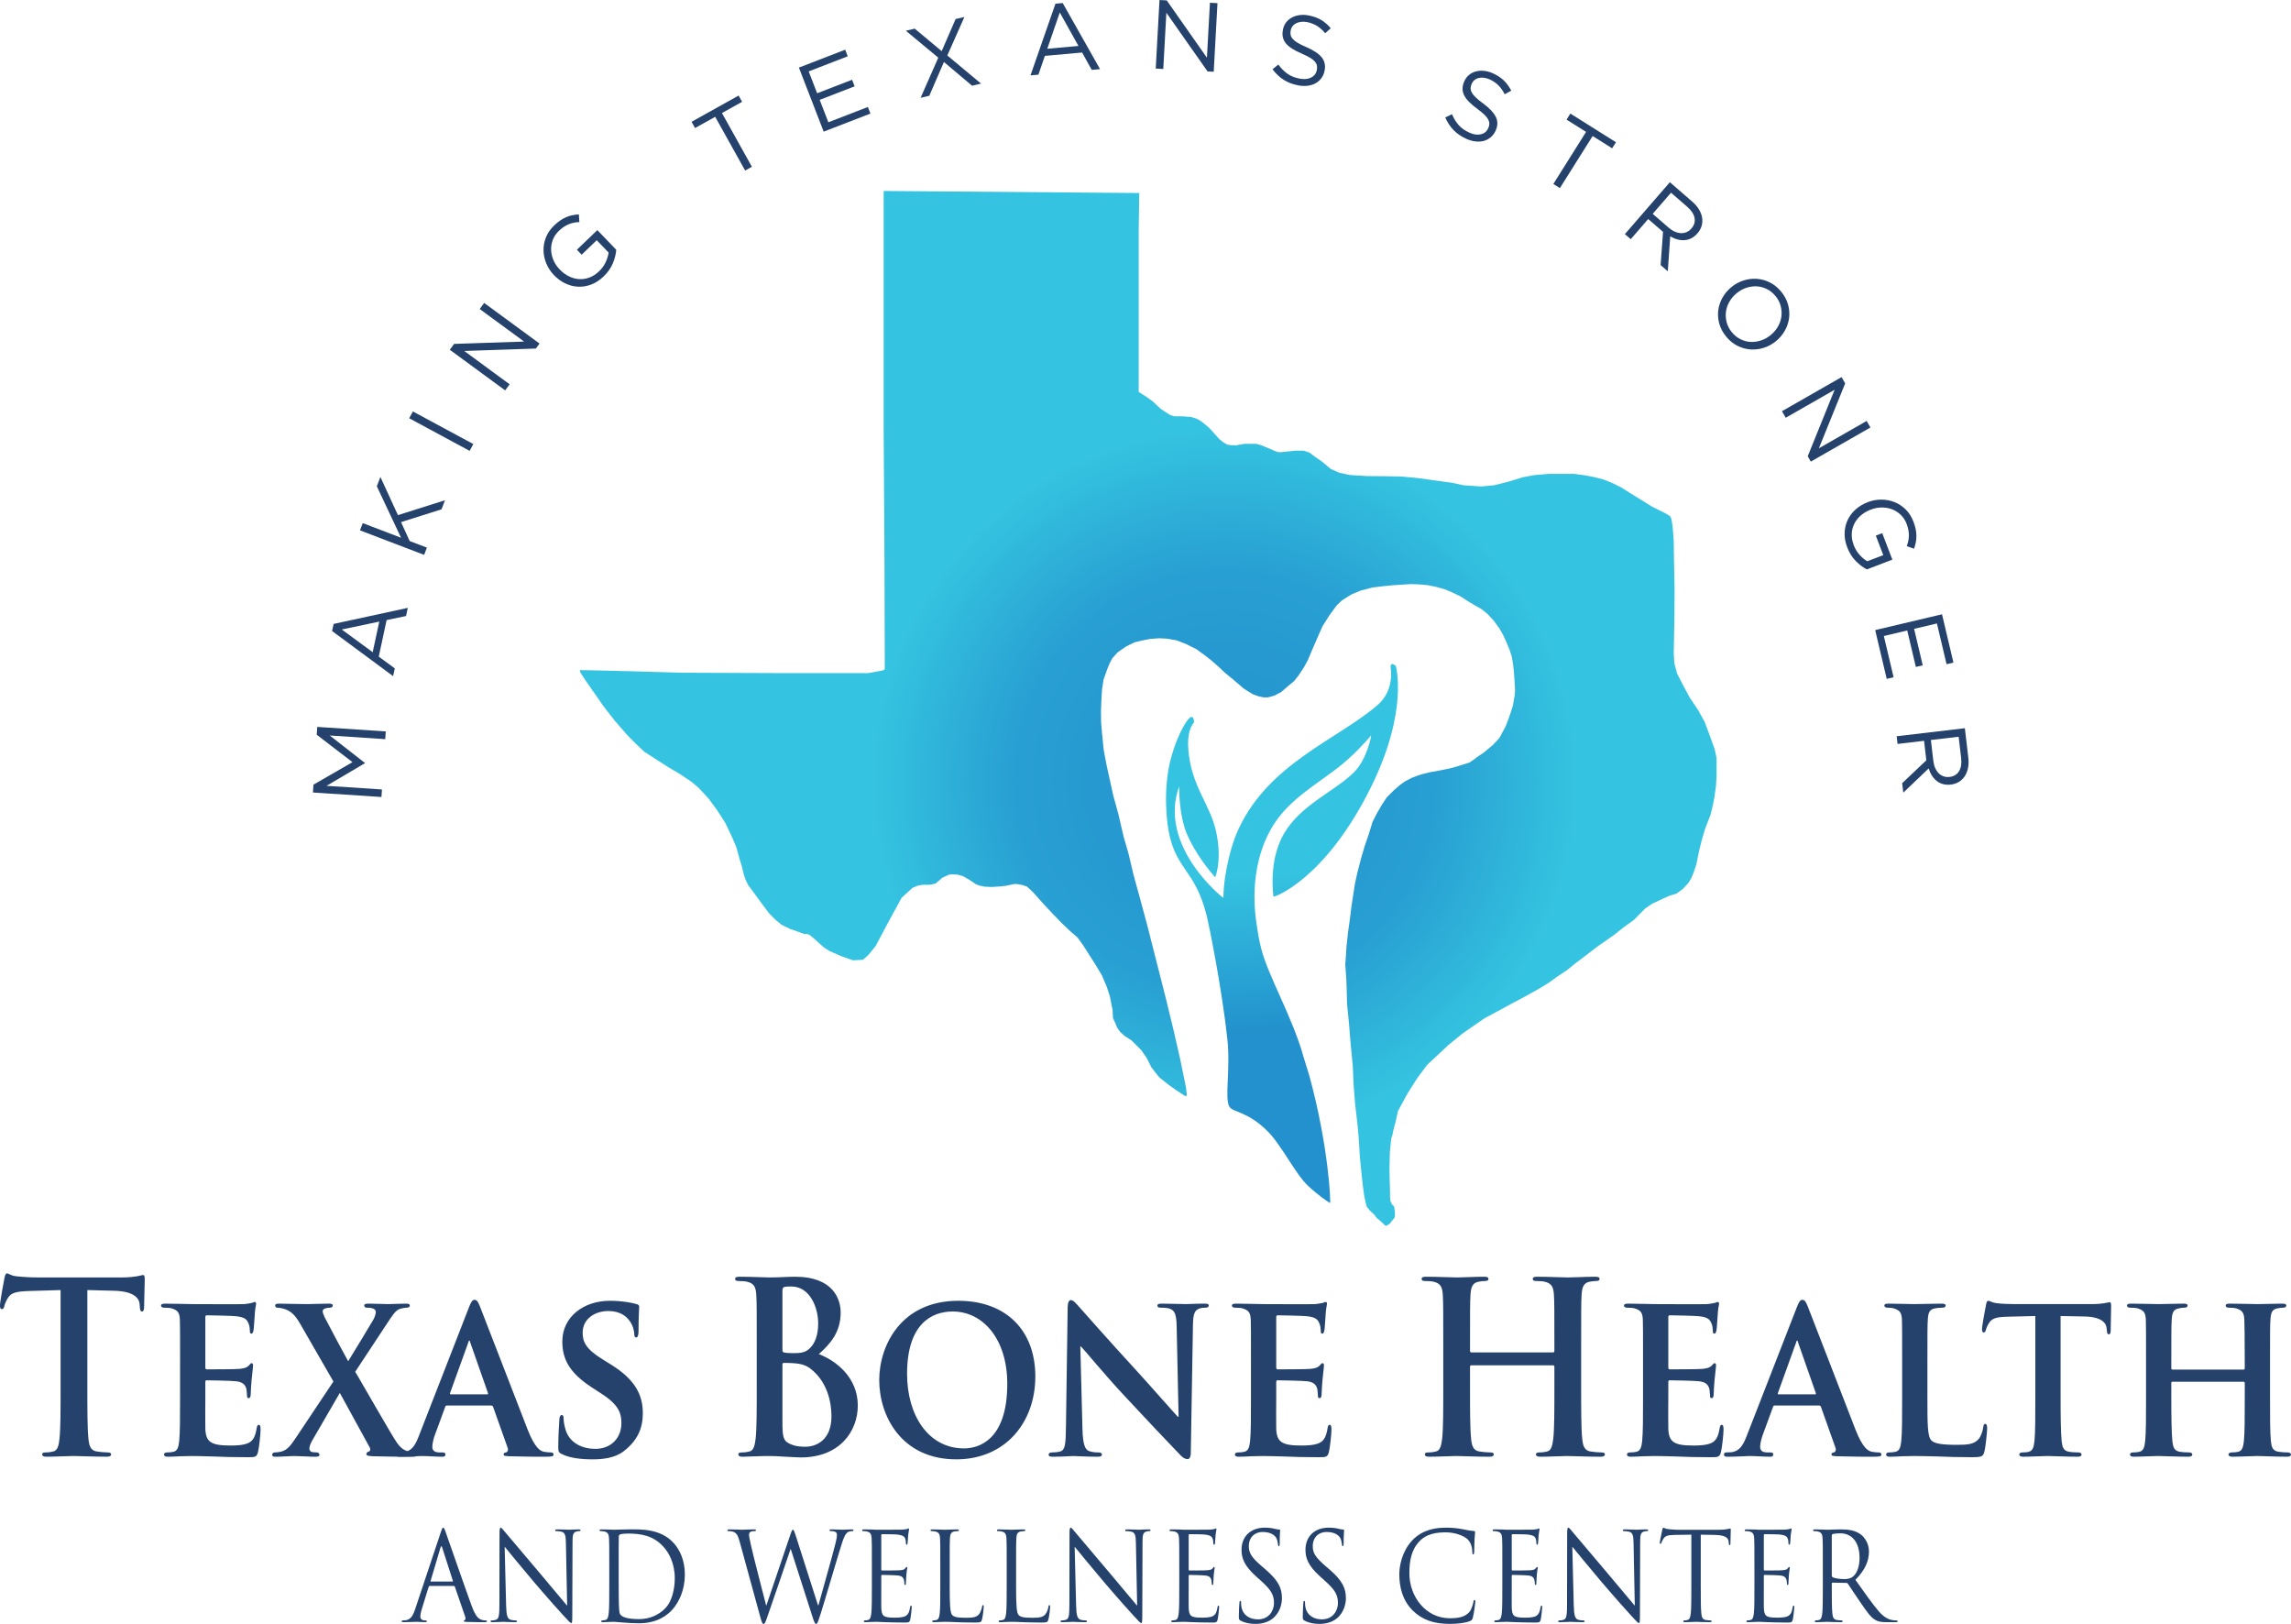 <?xml version="1.0" encoding="UTF-8"?>
<svg id="b" data-name="Layer 2" xmlns="http://www.w3.org/2000/svg" xmlns:xlink="http://www.w3.org/1999/xlink" viewBox="0 0 490.45 347.608">
  <defs>
    <style>
      .f {
        fill: url(#d);
      }

      .g {
        fill: #25426c;
      }

      .h {
        fill: url(#e);
      }
    </style>
    <linearGradient id="d" x1="275.476" y1="178.065" x2="277.809" y2="220.398" gradientUnits="userSpaceOnUse">
      <stop offset=".212" stop-color="#34c3e0"/>
      <stop offset="1" stop-color="#2291cd"/>
    </linearGradient>
    <radialGradient id="e" cx="262.165" cy="167.296" fx="262.165" fy="167.296" r="85.962" gradientUnits="userSpaceOnUse">
      <stop offset="0" stop-color="#2291cd"/>
      <stop offset=".522" stop-color="#289fd2"/>
      <stop offset=".877" stop-color="#34c3e0"/>
    </radialGradient>
  </defs>
  <g id="c" data-name="Layer 1">
    <g>
      <path class="f" d="M298.801,142.526l-.663-.415-.422.208v.742s.862,4.631-2.714,7.773c-8.488,7.46-24.16,12.734-30.406,27.887-.793,1.923-2.624,7.772-2.697,13.477-.002.117-14.115-11.04-9.472-23.857.019-.051-.146,6.07,1.749,10.385,1.842,4.194,4.947,7.942,5.95,9.047.067.074,1.562-3.767.201-9.819-1.321-5.875-5.186-9.495-5.91-17.209-.354-3.775.605-5.431,1.176-6.066.05-.055.035-1.962-1.055-.877-.891.885-2.729,4.165-3.92,8.724-.83,3.174-1.06,6.723-.991,9.498.327,13.054,4.831,12.653,7.745,20.827.343.961.643,1.973.899,2.956.473,1.805,3.235,15.274,4.47,26.528.725,6.616-.65,12.865.462,14.585.808,1.249,3.87.943,8.176,5.249,2.957,2.958,5.976,9.189,8.638,11.667,2.188,2.035,3.896,3.186,4.716,3.689.173.105-.243-11.976-4.462-27.356-.136-.495-1.05-3.338-1.186-3.833-2.291-8.364-7.571-17.382-9.06-23.167-.451-1.751-.742-3.422-.932-4.822-.142-1.069-2.387-12.205,3.472-21.678,3.454-5.585,9.406-8.834,14.058-12.5,3.229-2.545,5.809-5.447,6.895-6.737.093-.111-.789,5.093-3.762,7.987-4.166,4.054-11.226,6.847-14.819,12.917-3.041,5.138-2.582,11.45-2.313,13.586.031.246,11.205-3.669,21.029-23.753,7.918-16.186,5.149-25.642,5.149-25.642"/>
      <path class="h" d="M297.012,262.254l.498-.293s.263-.351.351-.469c.088-.117.645-.791.645-.791,0,0,.117-.292.117-.38v-.732l-.146-1.201s.117.059-.088-.176c-.205-.234-.41-.351-.41-.439s-.322-.645-.322-.645c0,0-.087-.878-.087-.995s.029-.82,0-1.055c-.029-.234-.117-4.833-.117-4.833l.088-3.632.278-2.87s.365-.996.365-1.289.557-2.196.557-2.196l.53-2.43,2.076-3.808,2.079-3.28,2.079-2.782,4.542-4.247,3.017-2.46,4.686-3.251,6.18-3.339,2.636-1.406,3.104-1.728,1.846-1.142,1.874-1.348,2.08-1.377,1.728-1.405,5.008-3.809,3.28-2.285,2.255-1.786,2.051-1.465,1.142-1.171,1.289-1.289,1.406-.967,2.484-1.169,1.23-.557,1.553-.469,1.347-.996,1.201-1.289.644-1.054.527-1.318.527-1.582.586-2.899.557-2.226.732-2.49,1.142-2.958.439-1.728.41-2.021.351-2.576.117-2.313v-3.545l-.381-1.845-.996-2.782-1.171-3.132-1.406-2.548-1.787-2.664-1.669-3.104-1.055-2.08-.586-2.226-.117-2.197.146-7.496.029-6.444-.117-5.68-.059-4.394-.234-2.929-.234-1.611-.264-.615-.732-.498-3.252-1.639-2.636-1.64-1.815-1.113-2.022-1.288-1.757-.879-2.051-.849-2.079-.527-1.846-.352-2.343-.322h-5.504l-3.104.264-2.373.44-3.251.996-2.958.732-2.753.264-3.808-.264-2.431-.527-3.632-.498-3.545-.498-3.72-.352-3.632-.059-3.661-.029-2.402-.145-1.317-.088-2.197-.469-1.874-.82-1.875-1.582-1.522-1.054-1.172-.879-1.26-.41h-1.815l-.938.117-.908.088-1.288.146-.703-.088-3.425-1.435-1.113-.293h-2.372l-1.055.176-.791.146-1.112-.029-.791-.117-.85-.468-.908-.762-2.107-2.343-1.669-1.377-.674-.41-.469-.234-1.113-.322-1.903-.146h-1.699l-.879-.293-1.991-1.289-1.669-1.581-1.552-1.113-.85-.527-.645-.41v-34.324l.118-8.258-54.71-.439v51.255l.175,28.526.059,22.523-.088.205-.586.175-2.9.527-5.006-.001h-12.887l-22.259-.088-10.719-.322-8.699-.205-2.08-.029v.322l.146.322,1.054,1.611,3.836,5.505,2.226,2.87,2.783,3.222,1.845,1.873,1.875,1.757,2.812,1.816,2.285,1.464,2.578,1.524,2.431,1.64,1.436,1.201,2.255,2.431,1.757,2.402,1.787,2.782,1.522,3.221.849,2.021.674,2.49.469,1.494.41,1.728.352,1.055.586,1.259.996,1.318,2.137,2.928,1.318,1.757,1.406,1.435,1.347,1.084,1.875.907,1.698.585,1.259.469h.703l.527.264s.586.469.674.557c.088.088,2.285,2.05,2.285,2.05l1.23.791,2.812,1.201,2.196.762,2.109-.117,1.113-.967,1.611-1.962,2.607-4.921,2.957-5.418,1.787-1.64.557-.498,1.143-.469,1.054-.176h1.406l.674-.117.644-.146,1.464-1.259,1.406-.644.644-.059,1.23.059,1.143.322,1.259.732,1.494.996.762.292,1.171.234,1.377.059,1.96-.117,1.025-.117.996-.205.996-.205.732.059.966.176.938.322,1.23,1.142,2.635,2.929,1.875,1.991,1.757,1.816,1.787,1.698,1.523,1.318,1.084,1.465,2.84,4.451,1.347,2.255,1.054,2.519.614,1.903.586,2.929.088,1.728.556,1.23.381.908.615.85.937.849,1.465.938,2.108,2.11,1.172,1.698.966,1.934.91,1.2.818.996,2.021,1.611,1.61,1.142,1.553,1.025.469.264.234-.264-.205-1.699-1.289-6.268-1.405-6.121-1.555-6.414-1.667-6.561-2.402-9.433-1.23-4.569-1.669-6.091-1.083-4.568-1.025-3.544-1.142-4.889-1.083-3.954-1.436-6.5-.615-3.28-.352-3.485-.205-2.401-.029-2.548.117-2.694.117-1.904.322-2.021.82-2.312.498-1.201.585-1.083,1.113-1.23,1.757-1.23s1.845-.937,1.933-.937,1.318-.322,1.318-.322l1.933-.381,1.962-.146,1.697.088,2.109.381,2.051.82,2.05,1.025,1.757,1.259,1.611,1.26,1.61,1.435,1.172,1.113,1.436,1.172,1.347,1.142,1.23,1.054.82.527,1.2.732,1.23.439,1.025.205h.907l1.348-.351,1.465-.762,1.609-1.376,1.201-.996.966-1.23,1.143-1.728.82-1.494.878-2.109,1.084-2.489,1.201-2.724,1.435-2.255,1.552-2.137,1.171-1.113,2.051-1.289,1.991-.82,2.49-.644,2.138-.263,2.051-.205,2.226-.146,1.756-.117,1.67.059,1.991.176,1.758.352,1.874.527,1.553.644,1.874.908,1.378.908,1.553.938,1.522.85,1.26,1.025,1.318,1.406,1.23,1.698.82,1.406.732,1.64.586,1.377.527,1.582.263,1.593.176,1.511.147,2.049.117,2.021-.088,1.201-.41,2.284-.732,2.225-.791,2.08-1.318,2.46-1.405,1.523-2.022,1.669s-1.699,1.111-1.728,1.199c-.029.088-1.318.908-1.318.908l-2.255.703-1.493.439-1.201.264-1.611.322-1.962.352-1.406.352-1.055.322-1.376.527-1.436.762-1.054.761-1.318,1.143-1.465,1.464-1.084,1.64-1.025,1.757-.966,1.904-.762,2.489-.938,2.752-.762,2.607-.791,3.046-.527,2.4-.352,2.343-.351,2.255-.352,2.812-.41,2.957-.322,2.958-.117,1.933-.146,1.992.205,2.839.088,2.139.088,3.398.409,4.159.322,3.983.498,5.214.176,3.983.322,4.101.469,4.042.264,2.724.146,2.227.088,1.728.205,2.196.205,2.05.264,2.433.293,2.196.292,1.406.234.938.732.907.938.879.44.615.674.557.819.762.293.281.176.128h.117"/>
      <g>
        <path class="g" d="M78.1,163.3l-.005.084-8.188,4.828,11.86.78-.106,1.613-14.668-.964.11-1.677,8.356-4.817-7.653-5.87.11-1.677,14.668.965-.109,1.655-11.881-.781,7.506,5.86Z"/>
        <path class="g" d="M87.302,130.119l-.376,1.745-4.16.867-1.681,7.822,3.432,2.521-.358,1.663-13.066-9.661.327-1.519,15.882-3.438ZM73.162,134.748l6.623,4.86,1.408-6.549-8.031,1.689Z"/>
        <path class="g" d="M95.263,107.082l-.742,1.942-8.666,2.737,1.846,4.054,3.688,1.409-.592,1.549-13.732-5.245.592-1.55,8.2,3.132-5.188-11.018.764-2.001,3.755,8.178,10.075-3.188Z"/>
        <path class="g" d="M88.389,88.074l12.938,6.978-.788,1.46-12.938-6.979.788-1.46Z"/>
        <path class="g" d="M102.693,66.149l.957-1.304,11.851,8.697-.783,1.067-15.334.52,9.718,7.132-.957,1.303-11.851-8.697.919-1.253,14.977-.496-9.498-6.97Z"/>
        <path class="g" d="M131.198,56.362c-.417,1.01-1.076,1.947-1.975,2.81-.838.805-1.724,1.383-2.657,1.735-.933.353-1.872.506-2.816.462-.945-.044-1.861-.281-2.748-.709-.888-.429-1.695-1.022-2.422-1.78-.698-.728-1.238-1.548-1.621-2.462-.382-.914-.584-1.846-.604-2.797-.02-.951.153-1.888.518-2.812.366-.923.947-1.768,1.745-2.534.444-.426.88-.786,1.307-1.08.427-.293.857-.532,1.292-.716.434-.184.875-.321,1.323-.411.447-.09.909-.149,1.385-.18l.1,1.65c-.377.013-.746.052-1.109.119-.363.067-.724.171-1.083.312s-.722.33-1.088.565c-.367.235-.736.532-1.11.891-.586.562-1.015,1.198-1.286,1.905-.272.708-.395,1.429-.369,2.163.025.734.192,1.463.499,2.188.308.725.749,1.386,1.322,1.983.612.637,1.276,1.132,1.992,1.484.717.352,1.446.551,2.188.597s1.478-.068,2.207-.34c.729-.272,1.417-.718,2.062-1.338.606-.582,1.077-1.233,1.413-1.955.336-.722.544-1.404.625-2.047l-2.541-2.647-3.227,3.098-1.018-1.06,4.378-4.203,4.047,4.215c-.07.918-.313,1.883-.731,2.893Z"/>
        <path class="g" d="M160.967,35.699l-1.449.808-6.412-11.501-4.311,2.403-.747-1.339,10.07-5.614.747,1.339-4.311,2.403,6.412,11.5Z"/>
        <path class="g" d="M181.485,12.049l-8.363,3.235,1.81,4.681,7.482-2.894.545,1.41-7.482,2.894,1.856,4.798,8.461-3.272.545,1.41-10.008,3.871-5.303-13.71,9.911-3.833.545,1.41Z"/>
        <path class="g" d="M208.098,18.35l-6.025-5.078-3.134,7.229-1.86.437,3.785-8.59-6.942-5.769,1.901-.446,5.769,4.814,2.981-6.87,1.881-.442-3.653,8.235,7.219,6.027-1.922.452Z"/>
        <path class="g" d="M235.494,14.798l-1.778.16-2.062-3.715-7.969.716-1.388,4.025-1.694.152,5.347-15.345,1.548-.139,7.997,14.146ZM226.876,2.668l-2.675,7.768,6.672-.6-3.997-7.168Z"/>
        <path class="g" d="M259.019.591l1.615.089-.805,14.678-1.32-.072-8.818-12.555-.66,12.036-1.614-.088.804-14.678,1.552.085,8.602,12.27.644-11.764Z"/>
        <path class="g" d="M276.291,7.457c.057.297.207.587.451.87.244.283.603.567,1.075.853.472.285,1.09.588,1.855.908,1.538.671,2.626,1.397,3.266,2.179.639.782.85,1.73.633,2.845-.121.62-.354,1.16-.697,1.622-.343.462-.765.83-1.264,1.103-.498.274-1.069.449-1.711.523-.643.075-1.32.043-2.035-.097-1.154-.225-2.173-.617-3.055-1.176-.883-.559-1.681-1.312-2.394-2.262l1.243-.999c.622.835,1.285,1.495,1.989,1.982.703.487,1.557.828,2.56,1.023.976.19,1.8.115,2.473-.225.673-.34,1.081-.882,1.226-1.625.066-.344.071-.661.014-.951-.058-.289-.203-.571-.436-.846-.233-.274-.576-.548-1.03-.822-.454-.274-1.044-.568-1.77-.881-.791-.34-1.471-.686-2.038-1.04-.567-.353-1.019-.734-1.354-1.143-.335-.408-.557-.851-.663-1.329-.106-.478-.102-1.02.017-1.625.113-.578.333-1.085.66-1.521.328-.436.739-.788,1.233-1.056.494-.268,1.05-.445,1.666-.532.615-.087,1.267-.064,1.954.07,1.059.206,1.954.532,2.688.978.733.445,1.414,1.033,2.042,1.763l-1.193,1.072c-.566-.681-1.166-1.211-1.798-1.591-.632-.38-1.318-.642-2.061-.787-.468-.091-.902-.111-1.304-.061-.402.05-.758.152-1.065.307-.309.154-.562.361-.764.622-.2.261-.333.557-.398.887-.067.344-.072.665-.017.961Z"/>
        <path class="g" d="M314.83,18.84c-.012.302.068.618.243.949.174.332.459.689.855,1.073.396.384.93.819,1.603,1.303,1.347,1.002,2.243,1.955,2.689,2.861.446.906.438,1.877-.025,2.914-.258.576-.606,1.05-1.045,1.422s-.933.635-1.48.79c-.548.155-1.143.196-1.785.124-.643-.073-1.296-.257-1.961-.554-1.073-.48-1.976-1.092-2.71-1.835-.734-.744-1.341-1.658-1.822-2.744l1.437-.692c.417.954.914,1.747,1.49,2.379.575.633,1.33,1.158,2.263,1.575.908.405,1.728.518,2.46.339.732-.18,1.252-.615,1.562-1.307.142-.32.219-.627.228-.923.01-.295-.068-.603-.233-.922-.165-.32-.438-.664-.817-1.034-.381-.37-.89-.789-1.525-1.257-.694-.51-1.278-1.001-1.751-1.474-.473-.472-.826-.945-1.061-1.418-.234-.473-.35-.955-.346-1.444.004-.49.132-1.017.383-1.58.24-.537.569-.982.987-1.333.417-.351.896-.601,1.44-.75.542-.149,1.123-.197,1.742-.142.62.054,1.249.224,1.889.509.984.44,1.783.96,2.397,1.559.613.599,1.143,1.325,1.591,2.178l-1.404.776c-.398-.791-.862-1.443-1.392-1.956-.53-.513-1.141-.923-1.83-1.232-.435-.194-.855-.312-1.257-.354-.403-.042-.772-.022-1.107.058-.335.081-.63.226-.884.434-.254.209-.45.467-.587.774-.144.32-.222.631-.233.933Z"/>
        <path class="g" d="M333.938,40.265l-1.404-.883,7.006-11.148-4.178-2.626.815-1.298,9.762,6.135-.817,1.298-4.178-2.626-7.007,11.148Z"/>
        <path class="g" d="M355.5,56.743l.519-7.108-3.174-2.751-3.74,4.317-1.254-1.086,9.626-11.11,4.777,4.139c.613.532,1.098,1.091,1.452,1.676.354.585.58,1.174.677,1.768.097.593.065,1.177-.099,1.749-.162.573-.459,1.108-.891,1.605-.403.466-.838.817-1.302,1.054-.465.237-.949.373-1.453.41-.503.036-1.019-.016-1.545-.157-.526-.141-1.038-.362-1.536-.664l-.518,7.493-1.54-1.334ZM362.759,46.629c-.162-.819-.694-1.62-1.597-2.401l-3.437-2.978-3.919,4.523,3.421,2.964c.413.358.841.636,1.283.834s.876.308,1.301.332c.425.024.833-.045,1.225-.208s.743-.424,1.057-.785c.607-.701.829-1.461.666-2.281Z"/>
        <path class="g" d="M377.609,74.445c-.94.302-1.889.421-2.847.357-.959-.063-1.892-.32-2.797-.771-.906-.451-1.715-1.109-2.427-1.974-.712-.865-1.202-1.78-1.471-2.746-.27-.966-.346-1.924-.229-2.872.117-.948.416-1.852.897-2.71s1.116-1.612,1.905-2.262c.789-.649,1.653-1.125,2.593-1.426.94-.302,1.889-.421,2.848-.357.958.064,1.891.321,2.797.771.905.452,1.715,1.109,2.427,1.974.711.865,1.201,1.78,1.471,2.747.269.966.345,1.923.229,2.872-.117.948-.417,1.852-.897,2.71-.481.858-1.117,1.612-1.906,2.262-.789.649-1.653,1.125-2.593,1.426ZM380.634,69.876c.391-.693.632-1.414.725-2.16.093-.747.038-1.496-.162-2.246-.201-.75-.567-1.45-1.102-2.099-.534-.648-1.147-1.146-1.839-1.491-.693-.346-1.41-.54-2.152-.583-.741-.042-1.487.06-2.237.305-.75.246-1.449.635-2.098,1.169-.648.534-1.169,1.147-1.559,1.84-.392.693-.633,1.413-.725,2.16-.093.747-.039,1.496.162,2.246.2.751.567,1.45,1.102,2.099.533.648,1.147,1.145,1.839,1.492.692.345,1.409.54,2.151.582.742.042,1.487-.06,2.237-.305.75-.246,1.449-.635,2.099-1.169.648-.534,1.168-1.147,1.559-1.84Z"/>
        <path class="g" d="M399.608,90.109l.803,1.404-12.76,7.299-.657-1.148,5.751-14.225-10.464,5.985-.803-1.403,12.76-7.299.771,1.349-5.628,13.888,10.227-5.85Z"/>
        <path class="g" d="M397.274,120.085c-.768-.778-1.376-1.749-1.82-2.913-.416-1.085-.604-2.127-.565-3.123.038-.997.262-1.921.67-2.774s.982-1.605,1.723-2.255c.74-.651,1.602-1.163,2.582-1.538.941-.36,1.907-.539,2.898-.535.99.003,1.927.181,2.812.532.884.352,1.68.875,2.388,1.571.709.696,1.261,1.56,1.655,2.593.221.575.383,1.116.486,1.623.104.507.157.997.157,1.469.001.472-.045.931-.136,1.378-.092.447-.216.895-.373,1.346l-1.56-.55c.135-.352.242-.708.322-1.067.079-.36.124-.733.134-1.12.01-.386-.022-.793-.097-1.222s-.203-.885-.389-1.369c-.29-.759-.708-1.4-1.255-1.926-.546-.526-1.162-.919-1.849-1.182-.686-.263-1.422-.393-2.21-.391-.788.002-1.567.15-2.341.446-.825.316-1.539.735-2.143,1.258-.604.523-1.07,1.118-1.401,1.784-.33.666-.513,1.388-.546,2.165-.032.777.111,1.584.431,2.421.301.785.718,1.472,1.252,2.062.534.59,1.082,1.048,1.643,1.373l3.427-1.31-1.598-4.178,1.373-.525,2.168,5.668-5.458,2.088c-.819-.421-1.613-1.021-2.381-1.798Z"/>
        <path class="g" d="M416.715,142.182l-2.063-8.726-4.885,1.155,1.847,7.807-1.472.348-1.846-7.807-5.007,1.184,2.088,8.829-1.472.348-2.47-10.443,14.306-3.383,2.445,10.341-1.472.348Z"/>
        <path class="g" d="M407.212,167.648l5.174-4.901-.49-4.171-5.673.668-.194-1.647,14.599-1.719.739,6.278c.096.806.076,1.545-.057,2.216-.132.671-.362,1.258-.691,1.762-.328.504-.745.913-1.252,1.226-.506.313-1.086.508-1.739.585-.612.072-1.17.039-1.673-.099-.503-.139-.952-.364-1.349-.677-.396-.312-.742-.698-1.035-1.157-.294-.459-.523-.967-.688-1.526l-5.433,5.186-.238-2.023ZM419.392,165.07c.432-.715.578-1.665.439-2.85l-.532-4.516-5.943.7.529,4.496c.064.543.192,1.037.386,1.48.194.444.439.817.737,1.122.298.304.645.528,1.045.672.398.144.835.188,1.31.132.921-.108,1.598-.52,2.029-1.235Z"/>
      </g>
      <g>
        <path class="g" d="M12.972,276.149l-6.83.204c-2.658.102-3.758.356-4.446,1.478-.459.765-.688,1.377-.779,1.784-.092.408-.23.611-.504.611-.321,0-.413-.255-.413-.816,0-.815.871-5.453.963-5.86.137-.663.275-.969.55-.969.367,0,.825.51,1.971.611,1.329.153,3.071.255,4.583.255h18.152c1.467,0,2.475-.152,3.163-.255.688-.152,1.054-.255,1.238-.255.321,0,.367.307.367,1.07,0,1.07-.138,4.587-.138,5.912-.046.51-.137.815-.413.815-.367,0-.458-.255-.504-1.02l-.046-.56c-.092-1.325-1.33-2.752-5.409-2.854l-5.775-.153v20.895c0,4.689,0,8.715.23,10.906.137,1.428.412,2.549,1.788,2.752.642.103,1.65.204,2.337.204.504,0,.733.153.733.408,0,.356-.367.51-.871.51-3.025,0-5.913-.153-7.197-.153-1.054,0-3.942.153-5.775.153-.596,0-.916-.153-.916-.51,0-.255.183-.408.733-.408.688,0,1.237-.102,1.65-.204.917-.203,1.192-1.324,1.329-2.803.23-2.141.23-6.167.23-10.855v-20.895Z"/>
        <path class="g" d="M38.552,291.592c0-6.574,0-7.798-.046-9.174-.092-1.478-.459-1.937-1.742-2.344-.321-.102-1.008-.153-1.604-.153-.413,0-.688-.152-.688-.459,0-.306.321-.407.917-.407,2.108,0,4.675.102,5.821.102,1.283,0,10.222.052,11.001,0,.733-.051,1.375-.203,1.696-.255.229-.051.459-.203.642-.203.23,0,.275.203.275.407,0,.306-.23.815-.321,2.804-.046.458-.138,2.344-.23,2.853-.046.204-.138.714-.459.714-.275,0-.321-.204-.321-.561,0-.307-.046-1.07-.275-1.58-.321-.765-.642-1.376-2.659-1.58-.688-.102-5.5-.204-6.325-.204-.184,0-.275.153-.275.408v10.702c0,.255.046.459.275.459.916,0,6.142,0,7.059-.102.963-.102,1.513-.255,1.925-.662.321-.306.459-.561.642-.561.184,0,.321.204.321.459,0,.254-.091.968-.321,3.159-.091.866-.183,2.6-.183,2.905,0,.356-.046.968-.413.968-.275,0-.367-.152-.367-.356-.046-.459-.046-1.02-.138-1.58-.229-.866-.733-1.528-2.246-1.682-.733-.102-5.317-.204-6.325-.204-.184,0-.23.204-.23.459v3.466c0,1.478-.046,5.147,0,6.421.092,2.956,1.33,3.619,5.455,3.619,1.054,0,2.751-.051,3.805-.561,1.008-.51,1.467-1.428,1.742-3.211.092-.459.184-.663.459-.663.321,0,.367.561.367,1.02,0,.969-.321,3.925-.55,4.791-.275,1.121-.642,1.121-2.155,1.121-3.025,0-5.455-.051-7.425-.153-1.971-.051-3.484-.102-4.676-.102-.458,0-1.329.051-2.292.051-.963.051-1.971.102-2.796.102-.504,0-.779-.153-.779-.459,0-.204.138-.459.642-.459.596,0,1.054-.051,1.421-.152.825-.204,1.054-1.02,1.192-2.294.183-1.835.183-5.249.183-9.225v-7.644Z"/>
        <path class="g" d="M76.049,293.631c1.283,2.14,7.976,13.913,8.984,15.289.688.968,1.33,1.427,2.2,1.732.55.204,1.192.255,1.559.255.275,0,.504.204.504.459,0,.306-.321.459-.779.459h-1.192c-.962,0-4.171,0-7.472-.102-1.054-.051-1.421-.152-1.421-.458,0-.255.184-.459.55-.562.183-.051.459-.356.137-.917-2.337-4.23-4.538-8.307-6.371-11.62l-5.913,10.193c-.413.713-.642,1.376-.596,1.835.045.407.412.662.779.662.23,0,.55.051.871.051.229,0,.504.255.504.51,0,.306-.275.408-.825.408h-.733c-.23,0-2.888-.153-3.896-.153-.779,0-2.75.153-3.392.153h-.688c-.412,0-.596-.153-.596-.408s.229-.51.55-.51c.275,0,.871-.051,1.467-.204,1.192-.356,1.833-1.069,3.208-3.159l7.884-11.824-7.105-12.333c-1.008-1.732-1.833-2.65-3.254-3.16-.642-.203-1.284-.306-1.696-.306-.229,0-.412-.204-.412-.51,0-.255.321-.356.825-.356.963,0,4.217.102,6.142.102.55,0,3.025-.102,4.538-.102.55,0,.825.102.825.407,0,.307-.275.459-.642.459-.23,0-.642.051-.963.153-.367.102-.55.356-.55.611s.183.815.413,1.274c1.788,3.465,3.438,6.473,5.042,9.428,1.192-1.937,4.767-7.797,5.455-9.021.321-.611.459-1.223.459-1.58,0-.306-.275-.611-.688-.713-.413-.153-.963-.153-1.284-.153-.229,0-.504-.152-.504-.459,0-.306.275-.407.871-.407,1.559,0,3.438.102,4.217.102.779,0,2.429-.102,3.942-.102.459,0,.733.102.733.407,0,.255-.229.459-.642.459s-.917.102-1.467.255c-.917.255-1.65,1.427-2.888,3.312l-6.692,10.143Z"/>
        <path class="g" d="M95.67,300.867c-.229,0-.275.051-.367.306l-2.154,5.861c-.413,1.07-.596,2.141-.596,2.65,0,.764.367,1.223,1.604,1.223h.596c.504,0,.596.204.596.459,0,.356-.229.459-.642.459-1.329,0-3.208-.153-4.492-.153-.413,0-2.567.153-4.675.153-.504,0-.733-.102-.733-.459,0-.255.137-.459.459-.459.367,0,.825-.051,1.191-.051,1.833-.306,2.522-1.631,3.346-3.822l10.543-27.062c.459-1.223.779-1.732,1.192-1.732.596,0,.779.408,1.192,1.376.962,2.396,7.701,19.927,10.268,26.502,1.559,3.924,2.705,4.484,3.438,4.638.596.102,1.054.152,1.512.152.367,0,.55.153.55.459,0,.356-.229.459-1.742.459-1.421,0-4.354,0-7.747-.102-.733-.051-1.192-.051-1.192-.356,0-.255.092-.408.504-.459.275-.051.55-.459.367-.968l-3.117-8.767c-.092-.255-.229-.306-.413-.306h-9.488ZM104.288,298.472c.183,0,.229-.102.183-.254l-3.804-10.855c-.046-.153-.092-.408-.184-.408-.138,0-.183.255-.229.408l-3.897,10.804c-.091.204,0,.306.138.306h7.793Z"/>
        <path class="g" d="M120.287,311.265c-.642-.307-.779-.51-.779-1.479,0-2.345.184-5.045.23-5.759,0-.663.183-1.121.504-1.121.367,0,.413.407.413.713,0,.561.138,1.479.367,2.243.871,3.21,3.896,4.28,6.417,4.28,3.484,0,5.592-2.446,5.592-5.504,0-1.886-.413-3.772-3.988-6.115l-2.338-1.529c-4.767-3.108-6.325-6.014-6.325-9.836,0-5.301,4.583-8.715,10.176-8.715,2.613,0,4.675.407,5.729.713.367.102.55.255.55.56,0,.561-.138,1.784-.138,5.199,0,.917-.183,1.376-.504,1.376-.275,0-.413-.255-.413-.765,0-.408-.184-1.733-1.054-2.854-.596-.816-1.879-2.038-4.492-2.038-2.888,0-5.5,1.682-5.5,4.638,0,1.937.642,3.466,4.263,5.708l1.65,1.02c5.317,3.262,6.967,6.574,6.967,10.498,0,3.211-1.1,5.811-4.034,8.104-1.925,1.529-4.584,1.784-6.738,1.784-2.338,0-4.813-.255-6.555-1.121Z"/>
        <path class="g" d="M162.001,288.075c0-7.746,0-9.174-.092-10.805-.092-1.732-.459-2.548-1.971-2.904-.367-.102-1.146-.153-1.788-.153-.504,0-.779-.102-.779-.458,0-.357.321-.459,1.008-.459,2.43,0,5.317.152,6.234.152,2.246,0,4.034-.152,5.592-.152,8.296,0,9.763,4.943,9.763,7.644,0,4.179-2.154,6.676-4.675,8.919,3.759,1.427,8.342,5.045,8.342,11.008,0,5.453-3.804,11.11-12.238,11.11-.55,0-1.879-.102-3.208-.152-1.375-.102-2.75-.153-3.438-.153-.504,0-1.513,0-2.613.051-1.054,0-2.246.102-3.163.102-.596,0-.917-.153-.917-.51,0-.255.184-.408.733-.408.688,0,1.238-.102,1.65-.204.916-.203,1.146-1.324,1.329-2.803.23-2.141.23-6.167.23-10.855v-8.97ZM167.501,288.941c0,.408.138.51.321.561.412.102,1.1.153,2.154.153,1.513,0,2.521-.204,3.3-.969,1.192-1.07,1.879-2.904,1.879-5.401,0-3.415-1.788-7.899-5.73-7.899-.642,0-1.054,0-1.513.102-.321.102-.412.306-.412.866v12.588ZM173.552,293.019c-.962-.764-2.017-1.121-3.805-1.223-.825-.051-1.283-.051-1.971-.051-.184,0-.275.102-.275.356v12.078c0,3.364.138,4.231,1.604,4.893,1.238.561,2.292.612,3.346.612,2.062,0,5.546-1.224,5.546-6.524,0-3.16-.963-7.441-4.446-10.143Z"/>
        <path class="g" d="M188.223,295.414c0-7.39,4.675-16.971,16.914-16.971,10.176,0,16.502,6.269,16.502,16.206s-6.509,17.736-16.914,17.736c-11.734,0-16.502-9.275-16.502-16.972ZM215.634,296.229c0-9.581-5.18-15.493-11.688-15.493-4.492,0-9.763,2.65-9.763,13.353,0,8.919,4.583,15.952,12.192,15.952,2.842,0,9.259-1.478,9.259-13.812Z"/>
        <path class="g" d="M231.726,305.913c.092,3.363.596,4.383,1.375,4.689.688.255,1.467.306,2.109.306.458,0,.688.204.688.459,0,.356-.367.459-.917.459-2.613,0-4.492-.153-5.226-.153-.366,0-2.292.153-4.354.153-.55,0-.916-.052-.916-.459,0-.255.275-.459.642-.459.55,0,1.284-.051,1.833-.204,1.054-.306,1.192-1.478,1.238-5.249l.367-25.686c0-.867.275-1.479.688-1.479.504,0,1.054.663,1.742,1.427.504.561,6.555,7.441,12.422,13.812,2.751,3.007,8.113,9.123,8.71,9.734h.183l-.412-19.265c-.046-2.65-.412-3.414-1.375-3.822-.596-.255-1.559-.255-2.108-.255-.504,0-.642-.204-.642-.459,0-.356.413-.407,1.008-.407,2.109,0,4.264.102,5.135.102.457,0,1.971-.102,3.941-.102.55,0,.917.051.917.407,0,.255-.23.459-.688.459-.413,0-.733,0-1.238.153-1.1.356-1.421,1.121-1.467,3.567l-.458,27.316c0,.969-.321,1.376-.642,1.376-.688,0-1.237-.458-1.65-.917-2.521-2.6-7.563-7.95-11.78-12.486-4.4-4.689-8.663-9.938-9.442-10.702h-.138l.459,17.685Z"/>
        <path class="g" d="M267.802,291.592c0-6.574,0-7.798-.046-9.174-.092-1.478-.458-1.937-1.742-2.344-.32-.102-1.008-.153-1.603-.153-.413,0-.688-.152-.688-.459,0-.306.32-.407.916-.407,2.108,0,4.676.102,5.821.102,1.284,0,10.222.052,11.001,0,.733-.051,1.376-.203,1.696-.255.23-.051.458-.203.642-.203.23,0,.275.203.275.407,0,.306-.23.815-.321,2.804-.046.458-.138,2.344-.229,2.853-.046.204-.138.714-.459.714-.274,0-.32-.204-.32-.561,0-.307-.046-1.07-.275-1.58-.321-.765-.642-1.376-2.658-1.58-.688-.102-5.501-.204-6.326-.204-.184,0-.274.153-.274.408v10.702c0,.255.046.459.274.459.917,0,6.143,0,7.06-.102.962-.102,1.513-.255,1.925-.662.321-.306.458-.561.642-.561s.321.204.321.459c0,.254-.092.968-.321,3.159-.092.866-.184,2.6-.184,2.905,0,.356-.046.968-.412.968-.275,0-.367-.152-.367-.356-.046-.459-.046-1.02-.137-1.58-.23-.866-.733-1.528-2.246-1.682-.733-.102-5.317-.204-6.326-.204-.183,0-.229.204-.229.459v3.466c0,1.478-.046,5.147,0,6.421.091,2.956,1.329,3.619,5.454,3.619,1.055,0,2.75-.051,3.805-.561,1.009-.51,1.467-1.428,1.742-3.211.092-.459.183-.663.458-.663.321,0,.366.561.366,1.02,0,.969-.32,3.925-.55,4.791-.274,1.121-.642,1.121-2.154,1.121-3.025,0-5.454-.051-7.426-.153-1.971-.051-3.483-.102-4.675-.102-.459,0-1.33.051-2.292.051-.963.051-1.972.102-2.796.102-.505,0-.779-.153-.779-.459,0-.204.137-.459.642-.459.596,0,1.054-.051,1.421-.152.825-.204,1.054-1.02,1.191-2.294.184-1.835.184-5.249.184-9.225v-7.644Z"/>
        <path class="g" d="M332.482,289.502c.137,0,.274-.102.274-.356v-1.07c0-7.746,0-9.174-.092-10.805-.091-1.732-.458-2.548-1.971-2.904-.366-.102-1.145-.153-1.787-.153-.505,0-.779-.102-.779-.458,0-.357.32-.459.962-.459,2.476,0,5.363.152,6.601.152,1.101,0,3.988-.152,5.775-.152.643,0,.963.102.963.459,0,.356-.274.458-.825.458-.366,0-.779.051-1.329.153-1.237.255-1.605,1.121-1.696,2.904-.092,1.631-.092,3.059-.092,10.805v8.97c0,4.689,0,8.715.23,10.906.138,1.428.413,2.549,1.788,2.752.642.103,1.65.204,2.338.204.504,0,.733.153.733.408,0,.356-.367.51-.917.51-2.979,0-5.867-.153-7.15-.153-1.055,0-3.942.153-5.731.153-.642,0-.962-.153-.962-.51,0-.255.183-.408.733-.408.688,0,1.237-.102,1.649-.204.917-.203,1.147-1.324,1.33-2.803.229-2.141.229-6.167.229-10.855v-4.484c0-.204-.138-.306-.274-.306h-17.51c-.138,0-.275.051-.275.306v4.484c0,4.689,0,8.715.23,10.906.137,1.428.412,2.549,1.787,2.752.642.103,1.65.204,2.338.204.504,0,.733.153.733.408,0,.356-.367.51-.917.51-2.979,0-5.867-.153-7.15-.153-1.055,0-3.942.153-5.775.153-.596,0-.917-.153-.917-.51,0-.255.184-.408.733-.408.688,0,1.237-.102,1.65-.204.917-.203,1.145-1.324,1.329-2.803.23-2.141.23-6.167.23-10.855v-8.97c0-7.746,0-9.174-.092-10.805-.092-1.732-.458-2.548-1.971-2.904-.367-.102-1.147-.153-1.788-.153-.504,0-.779-.102-.779-.458,0-.357.321-.459.963-.459,2.475,0,5.362.152,6.601.152,1.1,0,3.987-.152,5.775-.152.642,0,.963.102.963.459,0,.356-.275.458-.825.458-.367,0-.779.051-1.33.153-1.237.255-1.603,1.121-1.695,2.904-.092,1.631-.092,3.059-.092,10.805v1.07c0,.255.138.356.275.356h17.51Z"/>
        <path class="g" d="M351.737,291.592c0-6.574,0-7.798-.046-9.174-.092-1.478-.458-1.937-1.742-2.344-.32-.102-1.008-.153-1.603-.153-.413,0-.688-.152-.688-.459,0-.306.32-.407.916-.407,2.108,0,4.676.102,5.821.102,1.284,0,10.222.052,11.001,0,.733-.051,1.375-.203,1.696-.255.23-.051.458-.203.642-.203.23,0,.275.203.275.407,0,.306-.23.815-.321,2.804-.046.458-.138,2.344-.229,2.853-.046.204-.138.714-.459.714-.274,0-.32-.204-.32-.561,0-.307-.046-1.07-.275-1.58-.321-.765-.642-1.376-2.658-1.58-.688-.102-5.501-.204-6.326-.204-.183,0-.274.153-.274.408v10.702c0,.255.046.459.274.459.917,0,6.143,0,7.06-.102.962-.102,1.513-.255,1.925-.662.321-.306.458-.561.642-.561s.321.204.321.459c0,.254-.092.968-.321,3.159-.092.866-.184,2.6-.184,2.905,0,.356-.046.968-.412.968-.275,0-.367-.152-.367-.356-.045-.459-.045-1.02-.137-1.58-.23-.866-.733-1.528-2.246-1.682-.733-.102-5.317-.204-6.326-.204-.183,0-.229.204-.229.459v3.466c0,1.478-.046,5.147,0,6.421.092,2.956,1.329,3.619,5.454,3.619,1.055,0,2.75-.051,3.805-.561,1.009-.51,1.467-1.428,1.742-3.211.091-.459.183-.663.458-.663.321,0,.367.561.367,1.02,0,.969-.321,3.925-.551,4.791-.274,1.121-.642,1.121-2.154,1.121-3.025,0-5.454-.051-7.426-.153-1.971-.051-3.483-.102-4.675-.102-.459,0-1.329.051-2.292.051-.963.051-1.971.102-2.796.102-.505,0-.779-.153-.779-.459,0-.204.138-.459.642-.459.596,0,1.054-.051,1.421-.152.825-.204,1.054-1.02,1.191-2.294.184-1.835.184-5.249.184-9.225v-7.644Z"/>
        <path class="g" d="M379.929,300.867c-.23,0-.275.051-.367.306l-2.154,5.861c-.412,1.07-.596,2.141-.596,2.65,0,.764.366,1.223,1.605,1.223h.596c.504,0,.596.204.596.459,0,.356-.23.459-.642.459-1.329,0-3.209-.153-4.492-.153-.412,0-2.566.153-4.676.153-.504,0-.733-.102-.733-.459,0-.255.138-.459.459-.459.366,0,.825-.051,1.191-.051,1.834-.306,2.522-1.631,3.347-3.822l10.542-27.062c.459-1.223.779-1.732,1.192-1.732.596,0,.779.408,1.191,1.376.963,2.396,7.701,19.927,10.268,26.502,1.559,3.924,2.704,4.484,3.438,4.638.596.102,1.055.152,1.513.152.367,0,.55.153.55.459,0,.356-.229.459-1.741.459-1.421,0-4.354,0-7.747-.102-.733-.051-1.191-.051-1.191-.356,0-.255.092-.408.504-.459.275-.051.551-.459.367-.968l-3.117-8.767c-.092-.255-.23-.306-.412-.306h-9.488ZM388.546,298.472c.184,0,.23-.102.184-.254l-3.805-10.855c-.046-.153-.092-.408-.184-.408-.138,0-.184.255-.23.408l-3.896,10.804c-.092.204,0,.306.137.306h7.793Z"/>
        <path class="g" d="M412.614,299.236c0,5.556,0,8.308.87,9.123.688.662,2.246.917,5.363.917,2.154,0,3.713-.051,4.722-1.223.504-.56.916-1.784,1.008-2.6.046-.407.138-.662.459-.662.274,0,.366.458.366.968s-.274,3.721-.596,4.995c-.275.968-.458,1.172-2.566,1.172-2.889,0-5.226-.051-7.243-.153-2.017-.051-3.713-.102-5.362-.102-.459,0-1.33.051-2.292.051-.963.051-1.972.102-2.796.102-.505,0-.779-.153-.779-.459,0-.204.137-.459.642-.459.596,0,1.054-.051,1.421-.152.825-.204,1.054-1.02,1.191-2.294.184-1.835.184-5.249.184-9.225v-7.644c0-6.574,0-7.798-.046-9.174-.092-1.478-.458-1.937-1.742-2.344-.32-.102-.824-.153-1.329-.153-.458,0-.688-.152-.688-.459,0-.306.275-.407.871-.407,1.879,0,4.446.102,5.546.102.963,0,4.264-.102,5.821-.102.597,0,.871.102.871.407,0,.307-.229.459-.733.459-.458,0-1.1.051-1.559.153-1.1.204-1.421.816-1.513,2.344-.091,1.376-.091,2.6-.091,9.174v7.644Z"/>
        <path class="g" d="M435.717,281.705l-6.005.152c-2.338.052-3.301.357-3.897,1.325-.412.611-.596,1.172-.688,1.478-.092.356-.184.561-.458.561-.275,0-.367-.255-.367-.714,0-.714.779-4.893.871-5.249.092-.56.23-.815.458-.815.321,0,.733.356,1.742.51,1.191.152,2.704.203,4.034.203h16.363c1.284,0,2.154-.102,2.751-.203.642-.102.962-.204,1.1-.204.275,0,.321.255.321.917,0,.918-.092,4.128-.092,5.25-.046.458-.138.713-.367.713-.32,0-.412-.204-.458-.866l-.046-.459c-.092-1.121-1.146-2.446-4.768-2.497l-5.088-.102v17.531c0,3.976.046,7.39.23,9.275.138,1.224.367,2.039,1.559,2.243.55.102,1.467.152,2.062.152.458,0,.642.255.642.459,0,.306-.32.459-.779.459-2.658,0-5.362-.153-6.509-.153-.917,0-3.667.153-5.271.153-.504,0-.779-.153-.779-.459,0-.204.138-.459.643-.459.596,0,1.1-.051,1.421-.152.824-.204,1.054-1.02,1.191-2.294.184-1.835.184-5.249.184-9.225v-17.531Z"/>
        <path class="g" d="M480.32,293.172c.091,0,.229-.051.229-.306v-.918c0-6.574-.046-8.154-.092-9.53-.092-1.478-.458-1.937-1.741-2.344-.321-.102-1.009-.153-1.559-.153-.459,0-.688-.152-.688-.459,0-.306.274-.407.871-.407,2.154,0,4.996.102,6.05.102.963,0,3.621-.102,5.18-.102.596,0,.871.102.871.407,0,.307-.275.459-.733.459-.321,0-.688.051-1.191.153-1.055.204-1.375.816-1.467,2.344-.092,1.376-.092,2.6-.092,9.174v7.644c0,3.976,0,7.39.184,9.275.137,1.224.366,2.039,1.603,2.243.551.102,1.421.152,2.063.152.412,0,.642.255.642.459,0,.306-.321.459-.825.459-2.613,0-5.271-.153-6.372-.153-.916,0-3.758.153-5.316.153-.55,0-.871-.153-.871-.459,0-.204.184-.459.642-.459.642,0,1.101-.051,1.467-.152.825-.204,1.055-1.02,1.191-2.294.184-1.835.184-5.147.184-9.122v-3.313c0-.152-.138-.255-.229-.255h-15.219c-.138,0-.275.052-.275.255v3.313c0,3.975.046,7.287.229,9.173.138,1.224.367,2.039,1.559,2.243.55.102,1.467.152,2.062.152.459,0,.642.255.642.459,0,.306-.32.459-.824.459-2.613,0-5.409-.153-6.555-.153-.917,0-3.576.153-5.18.153-.505,0-.779-.153-.779-.459,0-.204.137-.459.642-.459.596,0,1.054-.051,1.421-.152.825-.204,1.054-1.02,1.191-2.294.184-1.835.184-5.249.184-9.225v-7.644c0-6.574,0-7.798-.046-9.174-.092-1.478-.458-1.937-1.742-2.344-.32-.102-1.008-.153-1.603-.153-.413,0-.688-.152-.688-.459,0-.306.32-.407.87-.407,2.154,0,4.814.102,5.913.102.963,0,3.759-.102,5.363-.102.55,0,.825.102.825.407,0,.307-.229.459-.733.459-.321,0-.688.051-1.146.153-1.1.204-1.421.816-1.513,2.344-.091,1.376-.091,2.956-.091,9.53v.918c0,.255.137.306.275.306h15.219Z"/>
      </g>
      <g>
        <path class="g" d="M94.35,328.033c.288-.867.384-1.024.527-1.024.144,0,.24.131.527.946.36.998,4.123,11.85,5.585,15.844.863,2.339,1.558,2.759,2.062,2.917.36.131.719.157.959.157.144,0,.24.026.24.157,0,.158-.216.211-.479.211-.359,0-2.109,0-3.764-.053-.455-.026-.719-.026-.719-.184,0-.105.072-.158.168-.185.144-.053.287-.289.144-.709l-2.229-6.464c-.048-.105-.096-.158-.216-.158h-5.154c-.12,0-.192.079-.24.211l-1.438,4.65c-.215.657-.336,1.287-.336,1.761,0,.525.503.762.911.762h.24c.168,0,.24.053.24.157,0,.158-.144.211-.36.211-.575,0-1.606-.079-1.87-.079s-1.582.079-2.709.079c-.312,0-.456-.053-.456-.211,0-.104.096-.157.216-.157.168,0,.503-.026.695-.053,1.103-.157,1.582-1.156,2.014-2.47l5.441-16.317ZM96.843,338.544c.12,0,.12-.079.096-.185l-2.277-7.094c-.12-.395-.24-.395-.359,0l-2.109,7.094c-.048.132,0,.185.072.185h4.579Z"/>
        <path class="g" d="M108.35,343.667c.048,2.155.288,2.838.935,3.049.456.131.983.157,1.199.157.12,0,.191.053.191.157,0,.158-.144.211-.431.211-1.367,0-2.325-.079-2.541-.079s-1.223.079-2.301.079c-.24,0-.384-.026-.384-.211,0-.104.072-.157.192-.157.192,0,.623-.026.983-.157.599-.184.719-.946.719-3.338l.024-15.056c0-1.024.072-1.313.264-1.313.191,0,.599.578.839.841.359.446,3.931,4.677,7.623,9.013,2.373,2.785,4.986,5.99,5.753,6.857l-.264-13.348c-.024-1.708-.191-2.286-.935-2.496-.432-.105-.983-.132-1.175-.132-.168,0-.192-.078-.192-.183,0-.157.192-.184.479-.184,1.079,0,2.229.078,2.493.078s1.055-.078,2.038-.078c.264,0,.432.026.432.184,0,.105-.096.183-.264.183-.12,0-.288,0-.576.079-.791.183-.887.762-.887,2.339l-.048,15.398c0,1.734-.048,1.865-.216,1.865-.192,0-.479-.289-1.75-1.682-.264-.263-3.716-4.125-6.257-7.121-2.78-3.284-5.489-6.595-6.256-7.541l.311,12.586Z"/>
        <path class="g" d="M130.43,334.996c0-4.099,0-4.834-.048-5.675-.048-.894-.239-1.315-1.031-1.498-.191-.053-.599-.079-.815-.079-.096,0-.191-.053-.191-.157,0-.158.12-.21.383-.21,1.079,0,2.589.078,2.709.078.288,0,1.798-.078,3.236-.078,2.374,0,6.76-.237,9.613,2.995,1.199,1.366,2.325,3.547,2.325,6.674,0,3.311-1.246,5.859-2.589,7.41-1.031,1.182-3.188,3.021-7.264,3.021-1.031,0-2.301-.079-3.332-.158-1.055-.078-1.87-.157-1.989-.157-.048,0-.456,0-.959.026-.479,0-1.031.053-1.391.053-.264,0-.383-.053-.383-.211,0-.078.048-.157.192-.157.216,0,.503-.053.719-.105.479-.104.599-.683.695-1.444.12-1.104.12-3.18.12-5.702v-4.625ZM132.443,337.834c0,2.785.024,5.203.048,5.702.024.657.072,1.708.264,1.997.311.499,1.247,1.051,4.075,1.051,2.229,0,4.29-.894,5.705-2.443,1.247-1.34,1.918-3.862,1.918-6.28,0-3.337-1.319-5.491-2.301-6.621-2.253-2.602-4.986-2.97-7.839-2.97-.479,0-1.366.079-1.558.185-.216.104-.288.236-.288.525-.024.894-.024,3.573-.024,5.597v3.258Z"/>
        <path class="g" d="M175.114,343.615h.096c.647-2.418,2.853-10.038,3.692-13.401.24-.972.264-1.34.264-1.682,0-.473-.264-.788-1.367-.788-.12,0-.216-.078-.216-.183,0-.132.12-.184.408-.184,1.223,0,2.229.078,2.445.078.168,0,1.198-.078,1.941-.078.216,0,.336.052.336.157,0,.132-.072.21-.216.21-.096,0-.551.026-.815.132-.719.289-1.103,1.393-1.558,2.838-1.055,3.337-3.476,11.692-4.411,14.635-.623,1.945-.743,2.26-1.007,2.26-.24,0-.383-.341-.719-1.366l-4.698-14.636h-.048c-.863,2.523-4.147,12.166-5.01,14.609-.383,1.103-.503,1.393-.791,1.393-.24,0-.359-.289-.839-2.075l-4.267-15.582c-.383-1.393-.695-1.786-1.318-2.049-.311-.132-.911-.158-1.079-.158-.12,0-.216-.026-.216-.183,0-.132.144-.184.383-.184,1.247,0,2.565.078,2.829.078.215,0,1.27-.078,2.469-.078.336,0,.432.078.432.184,0,.157-.12.183-.24.183-.192,0-.647,0-.935.158-.144.078-.312.289-.312.63,0,.342.216,1.262.456,2.418.359,1.682,2.853,11.324,3.212,12.717h.048l5.082-15.003c.36-1.077.456-1.209.6-1.209.168,0,.311.342.599,1.235l4.771,14.925Z"/>
        <path class="g" d="M186.647,334.996c0-4.099,0-4.834-.048-5.675-.048-.894-.239-1.315-1.031-1.498-.191-.053-.599-.079-.815-.079-.096,0-.191-.053-.191-.157,0-.158.12-.21.383-.21.551,0,1.199,0,1.726.026l.983.052c.168,0,4.938,0,5.489-.026.456-.025.839-.078,1.031-.131.12-.026.216-.132.336-.132.072,0,.096.105.096.237,0,.184-.12.499-.192,1.234-.024.263-.072,1.419-.12,1.734-.024.131-.072.289-.168.289-.144,0-.192-.132-.192-.342,0-.183-.024-.631-.144-.946-.168-.42-.408-.735-1.702-.893-.408-.053-3.021-.079-3.284-.079-.096,0-.144.079-.144.263v7.252c0,.184.024.263.144.263.311,0,3.26,0,3.812-.053.575-.052.911-.104,1.127-.367.168-.211.264-.342.36-.342.072,0,.12.053.12.21,0,.158-.12.605-.191,1.472-.048.525-.096,1.498-.096,1.682,0,.21,0,.499-.168.499-.12,0-.168-.104-.168-.236,0-.263,0-.525-.096-.867-.096-.368-.312-.815-1.247-.92-.647-.078-3.021-.131-3.428-.131-.12,0-.168.079-.168.184v2.312c0,.894-.024,3.941,0,4.493.072,1.812.431,2.154,2.78,2.154.624,0,1.678,0,2.301-.289.624-.289.911-.815,1.079-1.892.048-.289.096-.395.216-.395.144,0,.144.211.144.395,0,.21-.192,1.997-.312,2.549-.168.683-.36.683-1.294.683-1.798,0-3.116-.052-4.051-.078-.935-.053-1.51-.079-1.87-.079-.048,0-.456,0-.959.026-.479,0-1.031.053-1.391.053-.264,0-.383-.053-.383-.211,0-.078.048-.157.192-.157.216,0,.503-.053.719-.105.479-.104.599-.683.695-1.444.12-1.104.12-3.18.12-5.702v-4.625Z"/>
        <path class="g" d="M203.308,339.674c0,3.862.096,5.544.527,6.017.383.421,1.007.605,2.877.605,1.27,0,2.325-.026,2.9-.788.311-.421.551-1.077.624-1.576.024-.211.072-.342.215-.342.12,0,.144.104.144.394s-.168,1.866-.359,2.628c-.168.605-.24.709-1.51.709-1.726,0-2.973-.052-3.979-.078-1.007-.053-1.75-.079-2.445-.079-.096,0-.503.026-.983.026-.479.026-1.007.053-1.367.053-.264,0-.383-.053-.383-.211,0-.078.048-.157.192-.157.216,0,.503-.053.719-.105.479-.104.599-.683.695-1.444.12-1.104.12-3.18.12-5.702v-4.625c0-4.099,0-4.834-.048-5.675-.048-.894-.239-1.315-1.031-1.498-.191-.053-.599-.079-.815-.079-.096,0-.191-.053-.191-.157,0-.158.12-.21.383-.21,1.079,0,2.589.078,2.709.078.12,0,1.87-.078,2.589-.078.264,0,.383.052.383.21,0,.104-.096.157-.191.157-.168,0-.503.026-.791.079-.695.132-.887.578-.934,1.498-.048.841-.048,1.576-.048,5.675v4.678Z"/>
        <path class="g" d="M217.523,339.674c0,3.862.096,5.544.527,6.017.383.421,1.007.605,2.876.605,1.27,0,2.325-.026,2.9-.788.311-.421.551-1.077.624-1.576.024-.211.072-.342.215-.342.12,0,.144.104.144.394s-.168,1.866-.359,2.628c-.168.605-.24.709-1.51.709-1.726,0-2.973-.052-3.979-.078-1.007-.053-1.75-.079-2.445-.079-.096,0-.503.026-.983.026-.479.026-1.007.053-1.367.053-.264,0-.383-.053-.383-.211,0-.078.048-.157.192-.157.216,0,.503-.053.719-.105.479-.104.599-.683.695-1.444.12-1.104.12-3.18.12-5.702v-4.625c0-4.099,0-4.834-.048-5.675-.048-.894-.239-1.315-1.031-1.498-.191-.053-.599-.079-.815-.079-.096,0-.191-.053-.191-.157,0-.158.12-.21.383-.21,1.079,0,2.589.078,2.709.078.12,0,1.87-.078,2.589-.078.264,0,.383.052.383.21,0,.104-.096.157-.192.157-.168,0-.503.026-.791.079-.695.132-.887.578-.934,1.498-.048.841-.048,1.576-.048,5.675v4.678Z"/>
        <path class="g" d="M230.373,343.667c.048,2.155.288,2.838.935,3.049.456.131.983.157,1.199.157.12,0,.191.053.191.157,0,.158-.143.211-.431.211-1.367,0-2.325-.079-2.541-.079s-1.223.079-2.301.079c-.24,0-.384-.026-.384-.211,0-.104.072-.157.192-.157.192,0,.623-.026.983-.157.599-.184.719-.946.719-3.338l.024-15.056c0-1.024.072-1.313.264-1.313.191,0,.599.578.839.841.359.446,3.931,4.677,7.623,9.013,2.373,2.785,4.986,5.99,5.753,6.857l-.264-13.348c-.024-1.708-.191-2.286-.935-2.496-.432-.105-.983-.132-1.175-.132-.168,0-.192-.078-.192-.183,0-.157.192-.184.479-.184,1.079,0,2.229.078,2.493.078s1.055-.078,2.038-.078c.264,0,.432.026.432.184,0,.105-.096.183-.264.183-.12,0-.288,0-.576.079-.791.183-.887.762-.887,2.339l-.048,15.398c0,1.734-.048,1.865-.216,1.865-.192,0-.479-.289-1.75-1.682-.264-.263-3.716-4.125-6.257-7.121-2.78-3.284-5.489-6.595-6.256-7.541l.311,12.586Z"/>
        <path class="g" d="M252.453,334.996c0-4.099,0-4.834-.048-5.675-.048-.894-.24-1.315-1.031-1.498-.191-.053-.599-.079-.814-.079-.097,0-.192-.053-.192-.157,0-.158.12-.21.384-.21.552,0,1.198,0,1.726.026l.983.052c.168,0,4.938,0,5.489-.026.455-.025.839-.078,1.031-.131.119-.026.215-.132.335-.132.072,0,.096.105.096.237,0,.184-.119.499-.191,1.234-.024.263-.072,1.419-.12,1.734-.023.131-.071.289-.168.289-.143,0-.191-.132-.191-.342,0-.183-.023-.631-.143-.946-.168-.42-.407-.735-1.702-.893-.407-.053-3.021-.079-3.284-.079-.096,0-.143.079-.143.263v7.252c0,.184.023.263.143.263.312,0,3.26,0,3.812-.053.575-.052.911-.104,1.127-.367.168-.211.264-.342.359-.342.072,0,.12.053.12.21,0,.158-.12.605-.192,1.472-.048.525-.096,1.498-.096,1.682,0,.21,0,.499-.168.499-.119,0-.168-.104-.168-.236,0-.263,0-.525-.096-.867-.096-.368-.311-.815-1.246-.92-.647-.078-3.021-.131-3.428-.131-.12,0-.168.079-.168.184v2.312c0,.894-.024,3.941,0,4.493.071,1.812.432,2.154,2.78,2.154.623,0,1.679,0,2.302-.289.623-.289.91-.815,1.078-1.892.048-.289.097-.395.216-.395.144,0,.144.211.144.395,0,.21-.192,1.997-.312,2.549-.167.683-.359.683-1.294.683-1.798,0-3.116-.052-4.052-.078-.935-.053-1.51-.079-1.869-.079-.048,0-.456,0-.959.026-.479,0-1.031.053-1.391.053-.264,0-.384-.053-.384-.211,0-.078.049-.157.192-.157.216,0,.503-.053.719-.105.479-.104.6-.683.695-1.444.12-1.104.12-3.18.12-5.702v-4.625Z"/>
        <path class="g" d="M265.565,346.899c-.335-.184-.359-.289-.359-.998,0-1.315.096-2.365.12-2.786.023-.289.072-.42.191-.42.144,0,.168.079.168.289,0,.236,0,.605.072.972.359,1.945,1.941,2.681,3.548,2.681,2.301,0,3.428-1.813,3.428-3.495,0-1.812-.695-2.863-2.757-4.729l-1.079-.972c-2.541-2.286-3.116-3.915-3.116-5.702,0-2.812,1.918-4.729,4.962-4.729.935,0,1.631.105,2.229.263.456.105.647.132.839.132.192,0,.24.052.24.184,0,.131-.096.998-.096,2.785,0,.42-.048.605-.168.605-.144,0-.168-.132-.191-.342-.024-.316-.168-1.024-.312-1.313-.144-.289-.791-1.393-2.996-1.393-1.654,0-2.948,1.13-2.948,3.048,0,1.497.623,2.443,2.925,4.414l.671.578c2.828,2.443,3.5,4.072,3.5,6.175,0,1.077-.384,3.074-2.038,4.361-1.03.789-2.325,1.103-3.619,1.103-1.127,0-2.229-.184-3.213-.709Z"/>
        <path class="g" d="M279.253,346.899c-.335-.184-.359-.289-.359-.998,0-1.315.096-2.365.12-2.786.024-.289.072-.42.192-.42.144,0,.168.079.168.289,0,.236,0,.605.072.972.359,1.945,1.941,2.681,3.548,2.681,2.301,0,3.428-1.813,3.428-3.495,0-1.812-.695-2.863-2.757-4.729l-1.079-.972c-2.541-2.286-3.116-3.915-3.116-5.702,0-2.812,1.918-4.729,4.962-4.729.936,0,1.631.105,2.229.263.456.105.647.132.839.132.192,0,.24.052.24.184,0,.131-.096.998-.096,2.785,0,.42-.048.605-.168.605-.144,0-.168-.132-.191-.342-.025-.316-.168-1.024-.312-1.313-.144-.289-.791-1.393-2.996-1.393-1.654,0-2.948,1.13-2.948,3.048,0,1.497.623,2.443,2.925,4.414l.671.578c2.828,2.443,3.5,4.072,3.5,6.175,0,1.077-.384,3.074-2.038,4.361-1.03.789-2.325,1.103-3.619,1.103-1.127,0-2.229-.184-3.213-.709Z"/>
        <path class="g" d="M302.459,344.772c-2.325-2.286-2.9-5.282-2.9-7.778,0-1.76.552-4.834,2.684-7.173,1.438-1.577,3.62-2.812,7.312-2.812.959,0,2.302.079,3.475.315.911.184,1.679.342,2.445.394.264.026.311.132.311.289,0,.211-.071.525-.12,1.472-.048.867-.048,2.312-.071,2.706-.024.395-.072.552-.216.552-.168,0-.191-.184-.191-.552,0-1.024-.384-2.102-1.007-2.68-.84-.788-2.686-1.498-4.795-1.498-3.188,0-4.674,1.025-5.514,1.918-1.749,1.84-2.157,4.179-2.157,6.858,0,5.019,3.524,9.617,8.654,9.617,1.798,0,3.212-.236,4.171-1.315.503-.578.814-1.733.887-2.207.048-.289.096-.394.239-.394.12,0,.168.184.168.394,0,.185-.287,2.47-.527,3.363-.144.499-.191.552-.623.763-.959.42-2.78.604-4.314.604-3.596,0-6.018-.972-7.911-2.837Z"/>
        <path class="g" d="M321.614,334.996c0-4.099,0-4.834-.048-5.675-.048-.894-.239-1.315-1.03-1.498-.192-.053-.6-.079-.815-.079-.096,0-.191-.053-.191-.157,0-.158.119-.21.384-.21.551,0,1.198,0,1.726.026l.982.052c.168,0,4.939,0,5.49-.026.455-.025.839-.078,1.03-.131.12-.026.216-.132.336-.132.071,0,.096.105.096.237,0,.184-.12.499-.191,1.234-.024.263-.072,1.419-.12,1.734-.024.131-.072.289-.168.289-.143,0-.191-.132-.191-.342,0-.183-.024-.631-.144-.946-.168-.42-.407-.735-1.702-.893-.407-.053-3.02-.079-3.283-.079-.097,0-.145.079-.145.263v7.252c0,.184.024.263.145.263.311,0,3.26,0,3.812-.053.575-.052.91-.104,1.126-.367.168-.211.264-.342.359-.342.072,0,.12.053.12.21,0,.158-.12.605-.192,1.472-.048.525-.096,1.498-.096,1.682,0,.21,0,.499-.168.499-.12,0-.168-.104-.168-.236,0-.263,0-.525-.096-.867-.096-.368-.311-.815-1.247-.92-.646-.078-3.021-.131-3.428-.131-.12,0-.168.079-.168.184v2.312c0,.894-.023,3.941,0,4.493.072,1.812.432,2.154,2.781,2.154.623,0,1.678,0,2.301-.289.623-.289.911-.815,1.079-1.892.048-.289.096-.395.216-.395.143,0,.143.211.143.395,0,.21-.191,1.997-.311,2.549-.168.683-.359.683-1.295.683-1.798,0-3.116-.052-4.051-.078-.935-.053-1.51-.079-1.87-.079-.048,0-.455,0-.959.026-.478,0-1.03.053-1.39.053-.264,0-.384-.053-.384-.211,0-.078.048-.157.191-.157.216,0,.504-.053.72-.105.479-.104.599-.683.695-1.444.119-1.104.119-3.18.119-5.702v-4.625Z"/>
        <path class="g" d="M336.909,343.667c.048,2.155.288,2.838.934,3.049.456.131.983.157,1.199.157.12,0,.191.053.191.157,0,.158-.144.211-.432.211-1.366,0-2.325-.079-2.541-.079s-1.223.079-2.301.079c-.24,0-.384-.026-.384-.211,0-.104.072-.157.192-.157.192,0,.624-.026.983-.157.6-.184.719-.946.719-3.338l.024-15.056c0-1.024.071-1.313.264-1.313.191,0,.6.578.839.841.359.446,3.932,4.677,7.623,9.013,2.373,2.785,4.986,5.99,5.753,6.857l-.264-13.348c-.024-1.708-.191-2.286-.935-2.496-.432-.105-.983-.132-1.175-.132-.168,0-.191-.078-.191-.183,0-.157.191-.184.479-.184,1.078,0,2.228.078,2.492.078s1.056-.078,2.038-.078c.264,0,.432.026.432.184,0,.105-.096.183-.264.183-.12,0-.288,0-.575.079-.791.183-.888.762-.888,2.339l-.048,15.398c0,1.734-.048,1.865-.216,1.865-.191,0-.479-.289-1.75-1.682-.264-.263-3.715-4.125-6.256-7.121-2.781-3.284-5.489-6.595-6.257-7.541l.311,12.586Z"/>
        <path class="g" d="M364.094,339.621c0,2.522,0,4.599.12,5.702.071.762.215,1.34.935,1.444.336.053.863.105,1.079.105.144,0,.191.079.191.157,0,.132-.12.211-.384.211-1.318,0-2.828-.079-2.948-.079s-1.63.079-2.35.079c-.264,0-.383-.053-.383-.211,0-.078.048-.157.191-.157.216,0,.503-.053.719-.105.479-.104.6-.683.695-1.444.12-1.104.12-3.18.12-5.702v-11.114l-3.548.052c-1.486.026-2.062.211-2.445.841-.264.447-.335.631-.407.815-.072.211-.144.264-.24.264-.071,0-.119-.079-.119-.237,0-.263.479-2.522.527-2.732.048-.157.144-.499.239-.499.168,0,.407.263,1.055.315.695.079,1.606.131,1.893.131h8.99c.767,0,1.318-.052,1.701-.131.36-.053.575-.132.672-.132.119,0,.119.158.119.315,0,.788-.071,2.602-.071,2.891,0,.236-.072.342-.168.342-.12,0-.168-.079-.191-.447l-.024-.289c-.072-.788-.647-1.393-2.948-1.445l-3.021-.052v11.114Z"/>
        <path class="g" d="M375.578,334.996c0-4.099,0-4.834-.048-5.675-.048-.894-.239-1.315-1.03-1.498-.192-.053-.6-.079-.815-.079-.096,0-.191-.053-.191-.157,0-.158.12-.21.384-.21.551,0,1.198,0,1.726.026l.983.052c.168,0,4.938,0,5.49-.026.455-.025.839-.078,1.03-.131.12-.026.216-.132.336-.132.071,0,.096.105.096.237,0,.184-.12.499-.191,1.234-.024.263-.072,1.419-.12,1.734-.024.131-.072.289-.168.289-.143,0-.191-.132-.191-.342,0-.183-.024-.631-.144-.946-.168-.42-.407-.735-1.702-.893-.407-.053-3.019-.079-3.283-.079-.097,0-.144.079-.144.263v7.252c0,.184.024.263.144.263.311,0,3.26,0,3.812-.053.575-.052.91-.104,1.126-.367.168-.211.264-.342.359-.342.072,0,.12.053.12.21,0,.158-.12.605-.191,1.472-.048.525-.096,1.498-.096,1.682,0,.21,0,.499-.168.499-.12,0-.168-.104-.168-.236,0-.263,0-.525-.096-.867-.096-.368-.312-.815-1.247-.92-.646-.078-3.021-.131-3.428-.131-.12,0-.168.079-.168.184v2.312c0,.894-.023,3.941,0,4.493.072,1.812.432,2.154,2.781,2.154.623,0,1.678,0,2.301-.289.623-.289.911-.815,1.079-1.892.048-.289.096-.395.216-.395.144,0,.144.211.144.395,0,.21-.191,1.997-.311,2.549-.168.683-.359.683-1.295.683-1.798,0-3.116-.052-4.051-.078-.935-.053-1.51-.079-1.87-.079-.048,0-.455,0-.959.026-.479,0-1.03.053-1.39.053-.264,0-.384-.053-.384-.211,0-.078.048-.157.191-.157.216,0,.504-.053.72-.105.479-.104.599-.683.695-1.444.119-1.104.119-3.18.119-5.702v-4.625Z"/>
        <path class="g" d="M390.224,334.996c0-4.099,0-4.834-.048-5.675-.048-.894-.239-1.315-1.03-1.498-.192-.053-.6-.079-.815-.079-.096,0-.192-.053-.192-.157,0-.158.12-.21.384-.21,1.078,0,2.589.078,2.708.078.264,0,2.086-.078,2.829-.078,1.51,0,3.116.157,4.387,1.155.6.474,1.654,1.761,1.654,3.574,0,1.944-.743,3.889-2.901,6.069,1.966,2.759,3.597,5.098,4.986,6.727,1.295,1.498,2.325,1.787,2.925,1.892.455.079.791.079.935.079.12,0,.216.079.216.157,0,.158-.143.211-.575.211h-1.702c-1.342,0-1.941-.132-2.564-.5-1.031-.604-1.87-1.892-3.236-3.862-1.007-1.445-2.134-3.205-2.613-3.889-.096-.104-.168-.157-.311-.157l-2.948-.053c-.12,0-.168.079-.168.21v.631c0,2.522,0,4.599.12,5.702.071.762.216,1.34.935,1.444.336.053.863.105,1.079.105.143,0,.191.079.191.157,0,.132-.12.211-.384.211-1.318,0-2.828-.079-2.948-.079-.023,0-1.534.079-2.253.079-.264,0-.384-.053-.384-.211,0-.078.048-.157.191-.157.216,0,.504-.053.72-.105.479-.104.599-.683.695-1.444.119-1.104.119-3.18.119-5.702v-4.625ZM392.142,337.282c0,.132.048.236.168.316.359.236,1.462.421,2.517.421.575,0,1.247-.079,1.798-.5.84-.63,1.463-2.049,1.463-4.046,0-3.284-1.582-5.255-4.147-5.255-.719,0-1.366.078-1.606.157-.119.053-.191.157-.191.315v8.592Z"/>
      </g>
    </g>
  </g>
</svg>